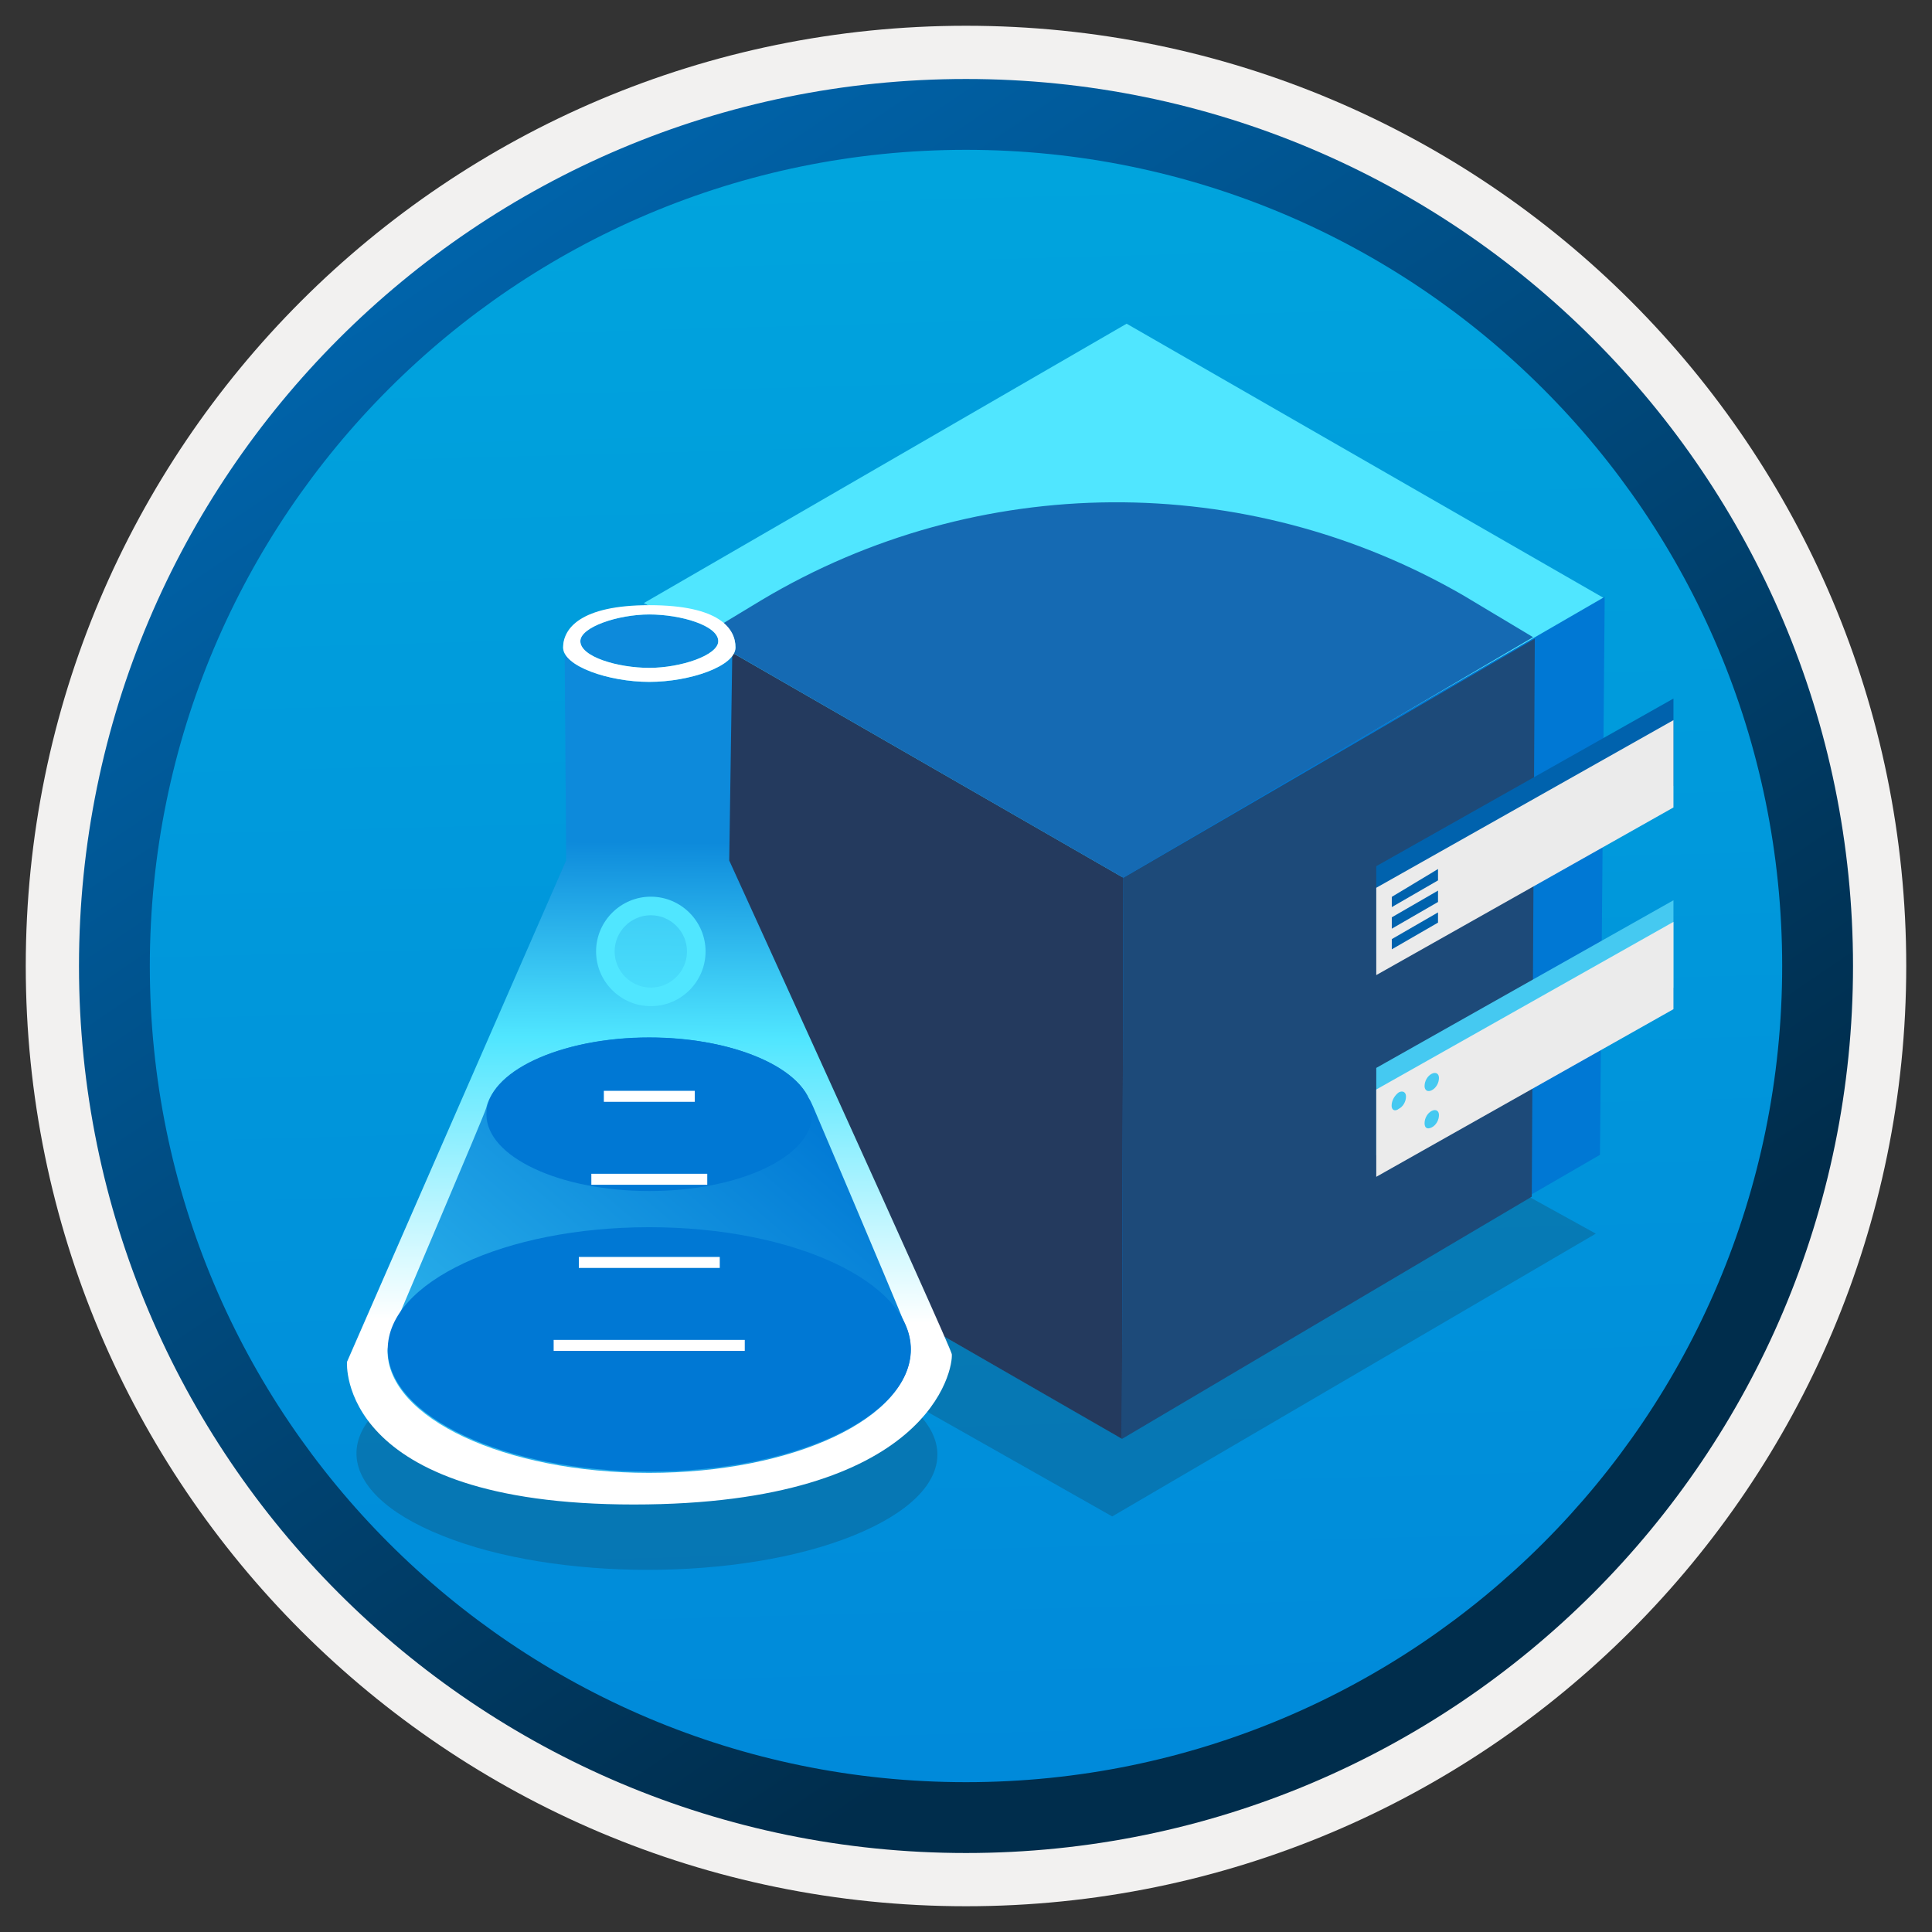 <svg width="204" height="204" viewBox="0 0 204 204" fill="none" xmlns="http://www.w3.org/2000/svg">
<rect x="0" y="0" width="204" height="204" fill="#333333" stroke="none"/>
<path d="M102 195.62C50.3 195.62 8.38 153.72 8.38 102C8.38 50.28 50.3 8.38 102 8.38C153.7 8.38 195.62 50.3 195.62 102C195.62 153.7 153.7 195.62 102 195.62Z" fill="url(#paint0_linear)"/>
<path fill-rule="evenodd" clip-rule="evenodd" d="M193.8 102C193.8 152.7 152.7 193.8 102 193.8C51.3 193.8 10.2 152.7 10.2 102C10.2 51.3 51.3 10.2 102 10.2C152.7 10.2 193.8 51.3 193.8 102ZM102 2.72C156.84 2.72 201.28 47.16 201.28 102C201.28 156.84 156.82 201.28 102 201.28C47.16 201.28 2.72 156.82 2.72 102C2.72 47.16 47.16 2.72 102 2.72Z" fill="#F2F1F0"/>
<path fill-rule="evenodd" clip-rule="evenodd" d="M188.18 102C188.18 149.6 149.6 188.18 102 188.18C54.4 188.18 15.82 149.6 15.82 102C15.82 54.4 54.4 15.82 102 15.82C149.6 15.82 188.18 54.4 188.18 102ZM102 8.34C153.72 8.34 195.66 50.28 195.66 102C195.66 153.72 153.72 195.66 102 195.66C50.28 195.66 8.34 153.72 8.34 102C8.34 50.28 50.26 8.34 102 8.34Z" fill="url(#paint1_linear)"/>
<path opacity="0.2" d="M168.5 130.26L119.2 103.04L67.78 132.02L117.44 160.12L168.5 130.26Z" fill="#1F1D21"/>
<path d="M67.98 63.68L118.96 34.18L169.44 63.2L118.46 92.68L67.98 63.68Z" fill="#50E6FF"/>
<path d="M118.46 92.519L117.96 151.44L168.94 121.94L169.44 63.02L118.46 92.519Z" fill="#0078D4"/>
<path d="M67.98 63.68V122.92L117.98 151.6L118.48 92.68L67.98 63.68Z" fill="#1E9FE0"/>
<path d="M118.62 92.68L118.46 151.92L74.04 126.36L74.2 67.12L118.62 92.68Z" fill="#243A5E"/>
<path d="M118.62 92.68L162.06 67.439L161.74 126.359L118.46 151.939L118.62 92.68Z" fill="#1D4A79"/>
<path d="M74.2 67.12L80.42 63.36C103.2 49.76 131.56 49.6 154.5 62.86L161.88 67.28L118.6 92.68L74.2 67.12Z" fill="#156AB3"/>
<path opacity="0.2" d="M89.9 144.96C101.98 149.76 101.98 157.36 90.06 162.16C78.16 166.96 58.64 166.96 46.72 162.16C34.64 157.36 34.64 149.58 46.56 144.96C58.46 140.16 77.98 140.16 89.9 144.96Z" fill="#1F1D21"/>
<path d="M59.62 68.04L59.78 90.86L36.64 143.8C36.64 143.8 35.48 158.86 66.92 158.86C98.34 158.86 100.66 144.46 100.5 142.98C100.16 141.64 77 90.86 77 90.86L77.34 67.7C77.34 67.7 73.2 63.74 68.24 64.06C63.26 64.4 59.14 66.04 59.62 68.04Z" fill="url(#paint2_linear)"/>
<path d="M85.92 117C85.76 116.66 85.58 116.18 85.42 116C83.76 112.36 76.82 109.54 68.54 109.54C59.6 109.54 52.32 112.84 51.34 116.98C51.34 117.32 41.42 140.46 41.08 141.46C41.08 141.8 40.92 142.28 40.92 142.62C40.92 149.74 53.32 155.52 68.54 155.52C83.76 155.52 96.16 149.74 96.16 142.46C96.16 142.3 96.16 141.46 95.82 140.48C93.54 134.86 85.92 117 85.92 117Z" fill="url(#paint3_linear)"/>
<path d="M68.56 155.38C83.82 155.38 96.18 149.6 96.18 142.48C96.18 135.36 83.82 129.58 68.56 129.58C53.3 129.58 40.94 135.36 40.94 142.48C40.94 149.6 53.3 155.38 68.56 155.38Z" fill="#0078D4"/>
<path d="M68.56 125.761C78.06 125.761 85.76 122.141 85.76 117.661C85.76 113.181 78.06 109.561 68.56 109.561C59.06 109.561 51.36 113.181 51.36 117.661C51.36 122.141 59.06 125.761 68.56 125.761Z" fill="#0078D4"/>
<path d="M68.56 64.061C62.28 64.061 59.46 66.221 59.46 68.361C59.46 70.341 64.26 72.001 68.56 72.001C72.86 72.001 77.66 70.341 77.66 68.361C77.66 66.38 76 64.061 68.56 64.061ZM68.56 70.52C65.26 70.52 61.28 69.361 61.28 67.701C61.28 66.221 65.24 64.88 68.56 64.88C71.86 64.88 75.84 66.04 75.84 67.701C75.84 69.201 71.86 70.52 68.56 70.52Z" fill="#50E6FF"/>
<path d="M68.56 63.9C61.28 63.9 59.46 66.38 59.46 68.36C59.46 70.34 64.26 72 68.56 72C72.86 72 77.66 70.34 77.66 68.36C77.66 66.38 76 63.9 68.56 63.9ZM68.56 70.52C65.26 70.52 61.28 69.36 61.28 67.7C61.28 66.22 65.24 64.88 68.56 64.88C71.86 64.88 75.84 66.04 75.84 67.7C75.84 69.2 71.86 70.52 68.56 70.52Z" fill="white"/>
<path d="M78.64 141.48H58.46V142.64H78.64V141.48Z" fill="white"/>
<path d="M73.36 115.181H63.76V116.341H73.36V115.181Z" fill="white"/>
<path d="M74.68 123.94H62.44V125.1H74.68V123.94Z" fill="white"/>
<path d="M76 132.721H61.12V133.881H76V132.721Z" fill="white"/>
<path opacity="0.6" d="M68.72 105.26C71.36 105.26 73.52 103.12 73.52 100.46C73.52 97.82 71.38 95.66 68.72 95.66C66.08 95.66 63.92 97.8 63.92 100.46C63.92 103.1 66.08 105.26 68.72 105.26Z" fill="#50E6FF"/>
<path d="M68.72 106.241C65.54 106.241 62.94 103.641 62.94 100.461C62.94 97.281 65.54 94.681 68.72 94.681C71.9 94.681 74.5 97.281 74.5 100.461C74.5 103.641 71.92 106.241 68.72 106.241ZM68.72 96.641C66.62 96.641 64.9 98.361 64.9 100.461C64.9 102.561 66.62 104.281 68.72 104.281C70.82 104.281 72.54 102.561 72.54 100.461C72.54 98.361 70.82 96.641 68.72 96.641Z" fill="#50E6FF"/>
<path d="M176.7 82.98L145.32 100.68V91.46L176.7 73.76V82.98Z" fill="#0062AD"/>
<path d="M176.7 85.26L145.32 102.96V93.74L176.7 76.04V85.26Z" fill="#EBEBEB"/>
<path d="M151.84 97.42V96.34L146.96 99.16V100.24L151.84 97.42Z" fill="#0062AD"/>
<path d="M151.84 92.96V91.76L146.96 94.7V95.78L151.84 92.96Z" fill="#0062AD"/>
<path d="M151.84 95.24V94.04L146.96 96.86V98.06L151.84 95.24Z" fill="#0062AD"/>
<path d="M176.7 104.28L145.32 121.98V112.76L176.7 95.06V104.28Z" fill="#45C9F1"/>
<path d="M176.7 106.56L145.32 124.26V115.04L176.7 97.34V106.56Z" fill="#EBEBEB"/>
<path d="M151.18 119.04C151.62 118.82 151.94 118.28 151.94 117.74C151.94 117.3 151.62 117.08 151.18 117.3C150.74 117.52 150.42 118.06 150.42 118.6C150.42 119.14 150.74 119.26 151.18 119.04Z" fill="#45C9F1"/>
<path d="M151.18 115.119C151.62 114.899 151.94 114.359 151.94 113.819C151.94 113.379 151.62 113.159 151.18 113.379C150.74 113.599 150.42 114.139 150.42 114.679C150.42 115.119 150.74 115.339 151.18 115.119Z" fill="#45C9F1"/>
<path d="M147.7 117.08C148.14 116.86 148.46 116.32 148.46 115.78C148.46 115.34 148.14 115.12 147.7 115.34C147.26 115.66 146.94 116.2 146.94 116.76C146.94 117.2 147.28 117.4 147.7 117.08Z" fill="#45C9F1"/>
<defs>
<linearGradient id="paint0_linear" x1="98.461" y1="-27.579" x2="106.425" y2="263.961" gradientUnits="userSpaceOnUse">
<stop stop-color="#00ABDE"/>
<stop offset="1" stop-color="#007ED8"/>
</linearGradient>
<linearGradient id="paint1_linear" x1="4.867" y1="-41.25" x2="195.922" y2="240.513" gradientUnits="userSpaceOnUse">
<stop stop-color="#007ED8"/>
<stop offset="0.707" stop-color="#002D4C"/>
</linearGradient>
<linearGradient id="paint2_linear" x1="69.085" y1="72.229" x2="68.391" y2="166.587" gradientUnits="userSpaceOnUse">
<stop stop-color="#0D8ADB"/>
<stop offset="0.177" stop-color="#0D8ADB"/>
<stop offset="0.396" stop-color="#50E6FF"/>
<stop offset="0.713" stop-color="white"/>
</linearGradient>
<linearGradient id="paint3_linear" x1="86.802" y1="115.27" x2="49.475" y2="159.184" gradientUnits="userSpaceOnUse">
<stop offset="0.018" stop-color="#0078D4"/>
<stop offset="0.861" stop-color="#2BB2EB"/>
<stop offset="1" stop-color="#3FCEF6"/>
</linearGradient>
</defs>
</svg>
